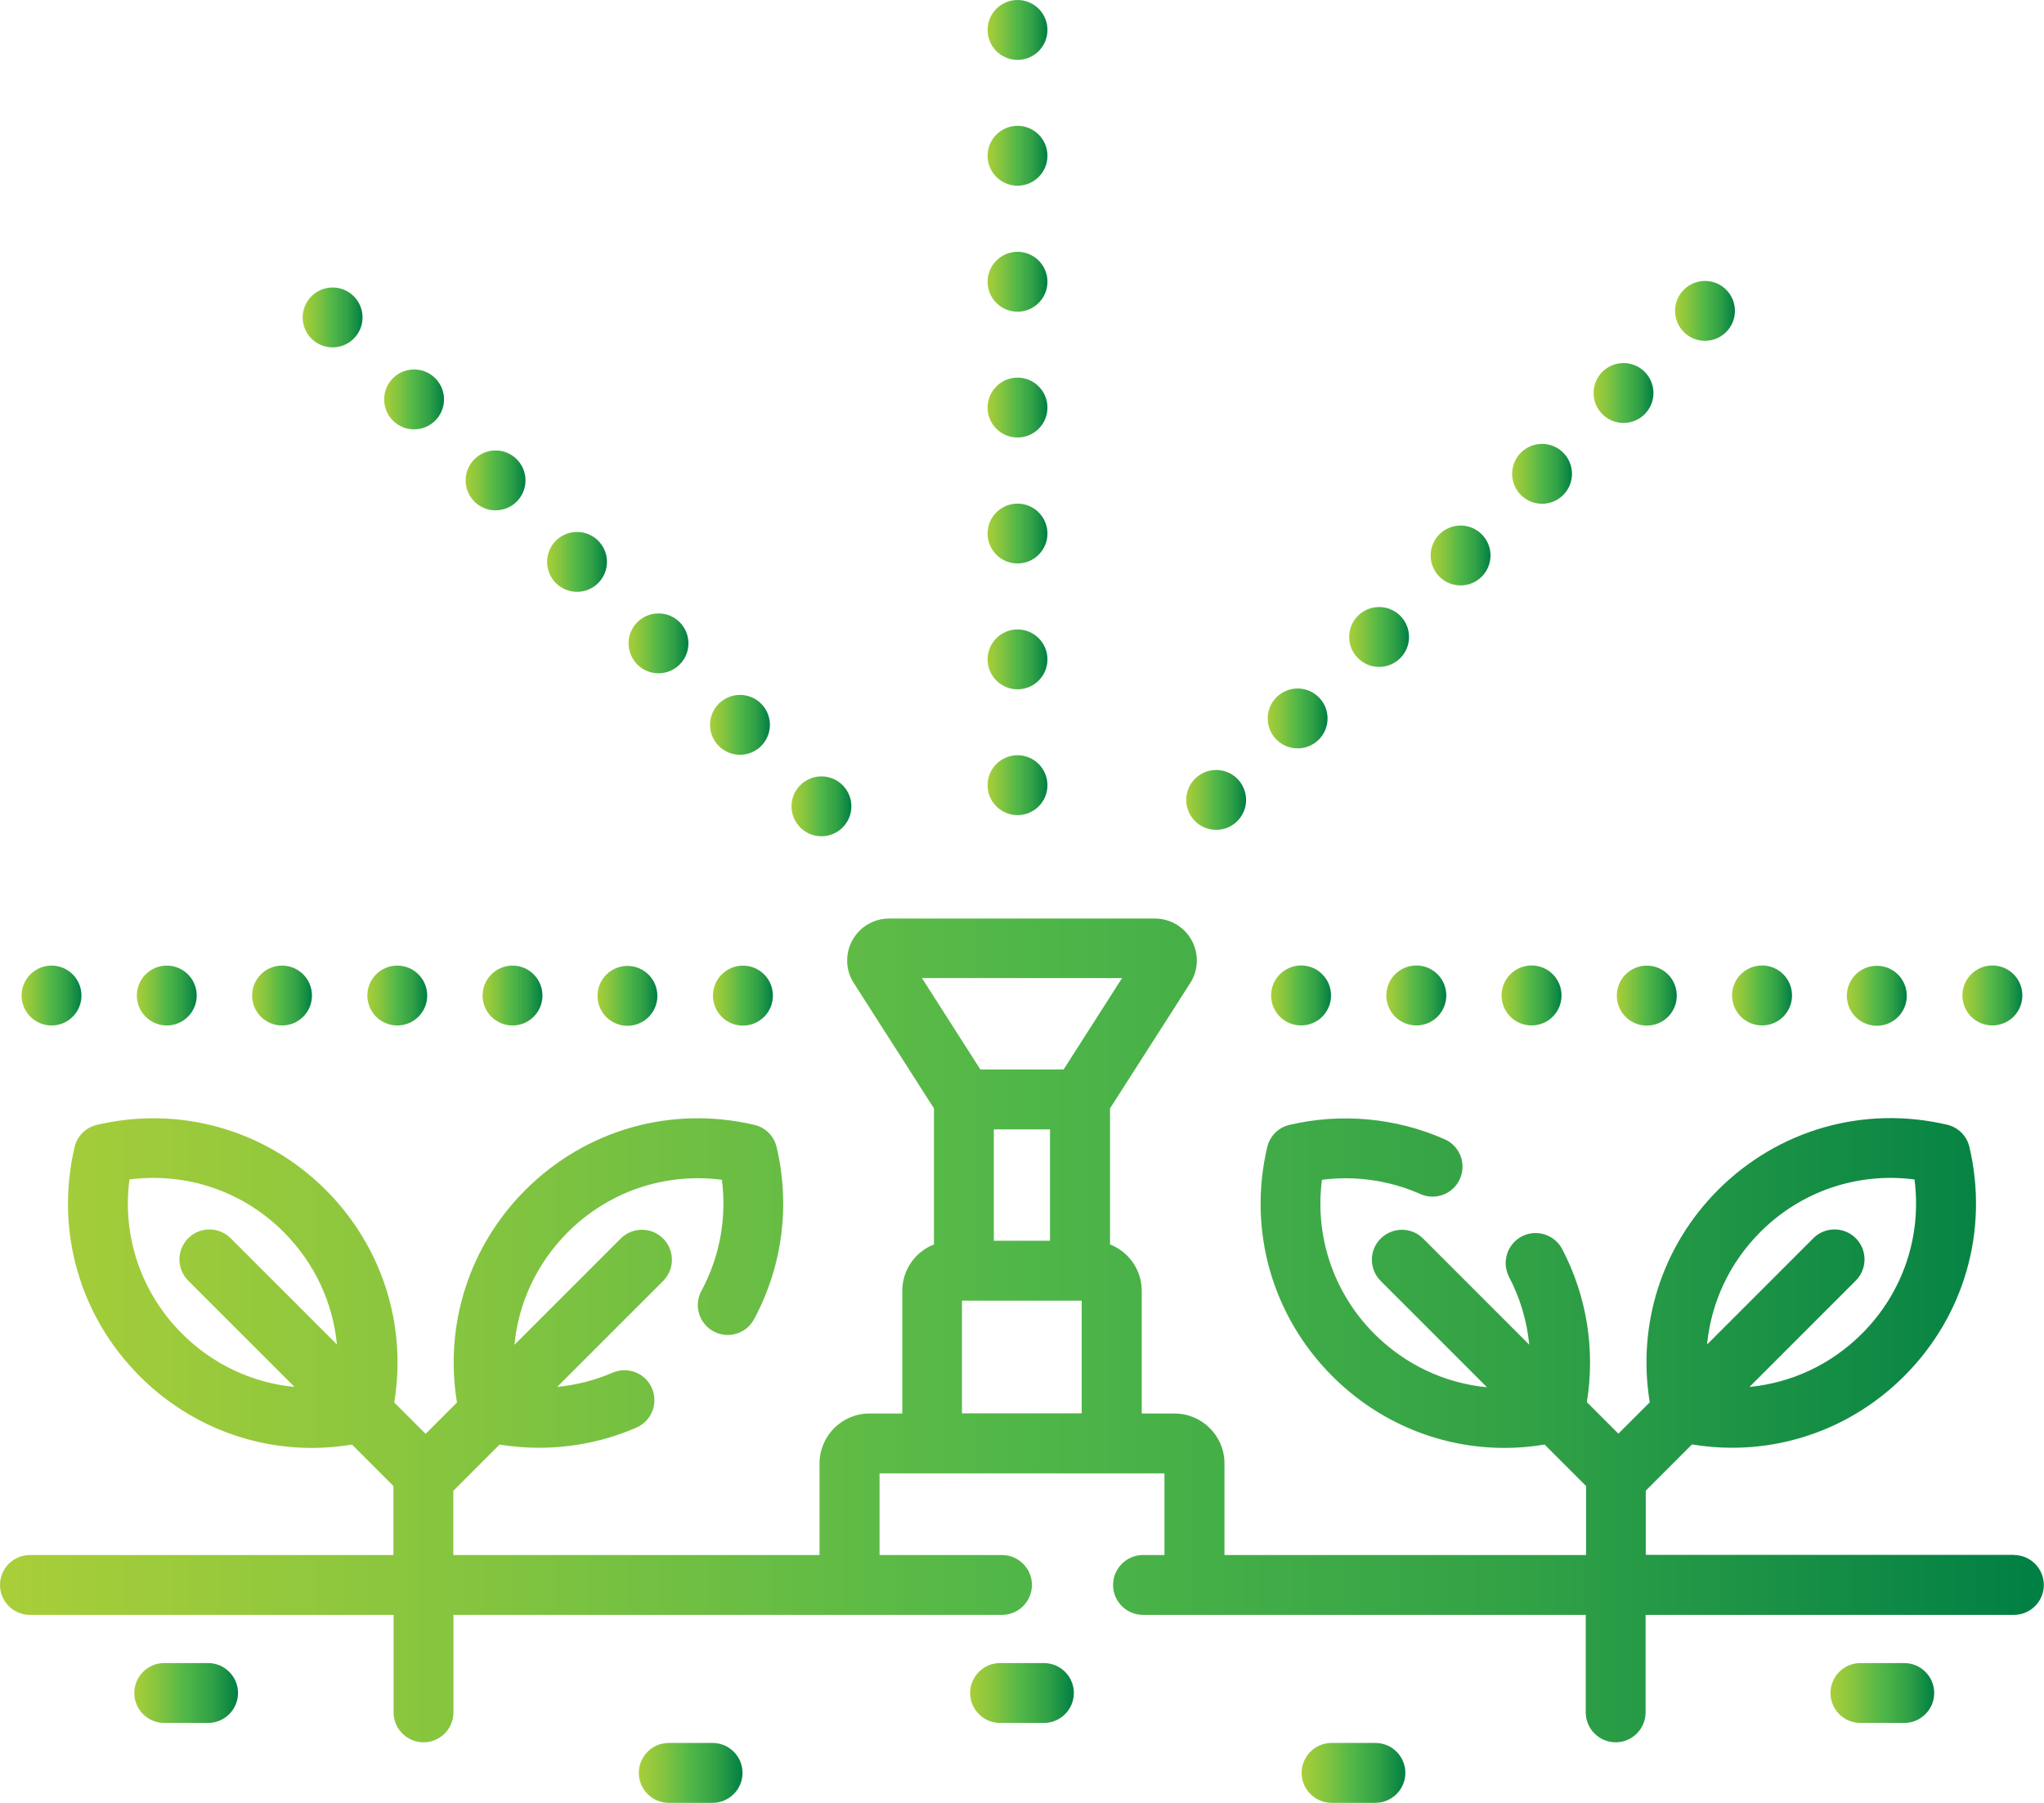 <svg xmlns="http://www.w3.org/2000/svg" xmlns:xlink="http://www.w3.org/1999/xlink" id="Camada_2" viewBox="0 0 127.7 112.62"><defs><style>.cls-1{fill:url(#Gradiente_Remineral-14);}.cls-2{fill:url(#Gradiente_Remineral);}.cls-3{fill:url(#Gradiente_Remineral-36);}.cls-4{fill:url(#Gradiente_Remineral-23);}.cls-5{fill:url(#Gradiente_Remineral-41);}.cls-6{fill:url(#Gradiente_Remineral-21);}.cls-7{fill:url(#Gradiente_Remineral-38);}.cls-8{fill:url(#Gradiente_Remineral-15);}.cls-9{fill:url(#Gradiente_Remineral-7);}.cls-10{fill:url(#Gradiente_Remineral-26);}.cls-11{fill:url(#Gradiente_Remineral-3);}.cls-12{fill:url(#Gradiente_Remineral-24);}.cls-13{fill:url(#Gradiente_Remineral-9);}.cls-14{fill:url(#Gradiente_Remineral-2);}.cls-15{fill:url(#Gradiente_Remineral-11);}.cls-16{fill:url(#Gradiente_Remineral-4);}.cls-17{fill:url(#Gradiente_Remineral-29);}.cls-18{fill:url(#Gradiente_Remineral-22);}.cls-19{fill:url(#Gradiente_Remineral-37);}.cls-20{fill:url(#Gradiente_Remineral-27);}.cls-21{fill:url(#Gradiente_Remineral-10);}.cls-22{fill:url(#Gradiente_Remineral-28);}.cls-23{fill:url(#Gradiente_Remineral-32);}.cls-24{fill:url(#Gradiente_Remineral-13);}.cls-25{fill:url(#Gradiente_Remineral-8);}.cls-26{fill:url(#Gradiente_Remineral-31);}.cls-27{fill:url(#Gradiente_Remineral-16);}.cls-28{fill:url(#Gradiente_Remineral-20);}.cls-29{fill:url(#Gradiente_Remineral-6);}.cls-30{fill:url(#Gradiente_Remineral-34);}.cls-31{fill:url(#Gradiente_Remineral-5);}.cls-32{fill:url(#Gradiente_Remineral-19);}.cls-33{fill:url(#Gradiente_Remineral-39);}.cls-34{fill:url(#Gradiente_Remineral-33);}.cls-35{fill:url(#Gradiente_Remineral-40);}.cls-36{fill:url(#Gradiente_Remineral-35);}.cls-37{fill:url(#Gradiente_Remineral-30);}.cls-38{fill:url(#Gradiente_Remineral-18);}.cls-39{fill:url(#Gradiente_Remineral-17);}.cls-40{fill:url(#Gradiente_Remineral-12);}.cls-41{fill:url(#Gradiente_Remineral-25);}</style><linearGradient id="Gradiente_Remineral" x1="0" y1="83.1" x2="127.7" y2="83.1" gradientUnits="userSpaceOnUse"><stop offset="0" stop-color="#a9ce39"></stop><stop offset=".24" stop-color="#83c43f"></stop><stop offset=".49" stop-color="#51b748"></stop><stop offset=".75" stop-color="#31a146"></stop><stop offset="1" stop-color="#007f44"></stop></linearGradient><linearGradient id="Gradiente_Remineral-2" x1="60.61" y1="105.76" x2="67.09" y2="105.76" xlink:href="#Gradiente_Remineral"></linearGradient><linearGradient id="Gradiente_Remineral-3" x1="39.91" y1="110.75" x2="46.39" y2="110.75" xlink:href="#Gradiente_Remineral"></linearGradient><linearGradient id="Gradiente_Remineral-4" x1="81.31" y1="110.75" x2="87.8" y2="110.75" xlink:href="#Gradiente_Remineral"></linearGradient><linearGradient id="Gradiente_Remineral-5" x1="114.36" y1="105.76" x2="120.85" y2="105.76" xlink:href="#Gradiente_Remineral"></linearGradient><linearGradient id="Gradiente_Remineral-6" x1="8.38" y1="105.76" x2="14.87" y2="105.76" xlink:href="#Gradiente_Remineral"></linearGradient><linearGradient id="Gradiente_Remineral-7" x1="61.69" y1="41.19" x2="65.44" y2="41.19" xlink:href="#Gradiente_Remineral"></linearGradient><linearGradient id="Gradiente_Remineral-8" x1="61.69" y1="33.33" x2="65.44" y2="33.33" xlink:href="#Gradiente_Remineral"></linearGradient><linearGradient id="Gradiente_Remineral-9" x1="61.69" y1="25.46" x2="65.44" y2="25.46" xlink:href="#Gradiente_Remineral"></linearGradient><linearGradient id="Gradiente_Remineral-10" x1="61.69" y1="17.6" x2="65.44" y2="17.6" xlink:href="#Gradiente_Remineral"></linearGradient><linearGradient id="Gradiente_Remineral-11" x1="61.69" y1="9.73" x2="65.44" y2="9.73" xlink:href="#Gradiente_Remineral"></linearGradient><linearGradient id="Gradiente_Remineral-12" x1="61.69" y1="1.87" x2="65.44" y2="1.87" xlink:href="#Gradiente_Remineral"></linearGradient><linearGradient id="Gradiente_Remineral-13" x1="61.69" y1="49.05" x2="65.44" y2="49.05" xlink:href="#Gradiente_Remineral"></linearGradient><linearGradient id="Gradiente_Remineral-14" x1="104.65" y1="19.42" x2="108.39" y2="19.42" xlink:href="#Gradiente_Remineral"></linearGradient><linearGradient id="Gradiente_Remineral-15" x1="74.11" y1="49.97" x2="77.85" y2="49.97" xlink:href="#Gradiente_Remineral"></linearGradient><linearGradient id="Gradiente_Remineral-16" x1="99.56" y1="24.55" x2="103.3" y2="24.55" xlink:href="#Gradiente_Remineral"></linearGradient><linearGradient id="Gradiente_Remineral-17" x1="94.47" y1="29.6" x2="98.21" y2="29.6" xlink:href="#Gradiente_Remineral"></linearGradient><linearGradient id="Gradiente_Remineral-18" x1="89.38" y1="34.7" x2="93.12" y2="34.7" xlink:href="#Gradiente_Remineral"></linearGradient><linearGradient id="Gradiente_Remineral-19" x1="84.29" y1="39.79" x2="88.03" y2="39.79" xlink:href="#Gradiente_Remineral"></linearGradient><linearGradient id="Gradiente_Remineral-20" x1="79.2" y1="44.88" x2="82.94" y2="44.88" xlink:href="#Gradiente_Remineral"></linearGradient><linearGradient id="Gradiente_Remineral-21" x1="18.91" y1="19.83" x2="22.65" y2="19.83" xlink:href="#Gradiente_Remineral"></linearGradient><linearGradient id="Gradiente_Remineral-22" x1="49.45" y1="50.37" x2="53.19" y2="50.37" xlink:href="#Gradiente_Remineral"></linearGradient><linearGradient id="Gradiente_Remineral-23" x1="24" y1="24.95" x2="27.74" y2="24.95" xlink:href="#Gradiente_Remineral"></linearGradient><linearGradient id="Gradiente_Remineral-24" x1="29.09" y1="30.01" x2="32.83" y2="30.01" xlink:href="#Gradiente_Remineral"></linearGradient><linearGradient id="Gradiente_Remineral-25" x1="34.18" y1="35.1" x2="37.92" y2="35.1" xlink:href="#Gradiente_Remineral"></linearGradient><linearGradient id="Gradiente_Remineral-26" x1="39.27" y1="40.19" x2="43.01" y2="40.19" xlink:href="#Gradiente_Remineral"></linearGradient><linearGradient id="Gradiente_Remineral-27" x1="44.36" y1="45.28" x2="48.1" y2="45.28" xlink:href="#Gradiente_Remineral"></linearGradient><linearGradient id="Gradiente_Remineral-28" x1="122.61" y1="62.19" x2="126.35" y2="62.19" xlink:href="#Gradiente_Remineral"></linearGradient><linearGradient id="Gradiente_Remineral-29" x1="79.42" y1="62.19" x2="83.16" y2="62.19" xlink:href="#Gradiente_Remineral"></linearGradient><linearGradient id="Gradiente_Remineral-30" x1="115.39" y1="62.21" x2="119.13" y2="62.21" xlink:href="#Gradiente_Remineral"></linearGradient><linearGradient id="Gradiente_Remineral-31" x1="108.21" y1="62.19" x2="111.95" y2="62.19" xlink:href="#Gradiente_Remineral"></linearGradient><linearGradient id="Gradiente_Remineral-32" x1="101.01" y1="62.19" x2="104.76" y2="62.19" xlink:href="#Gradiente_Remineral"></linearGradient><linearGradient id="Gradiente_Remineral-33" x1="93.82" y1="62.19" x2="97.56" y2="62.19" xlink:href="#Gradiente_Remineral"></linearGradient><linearGradient id="Gradiente_Remineral-34" x1="86.62" y1="62.19" x2="90.36" y2="62.19" xlink:href="#Gradiente_Remineral"></linearGradient><linearGradient id="Gradiente_Remineral-35" x1="44.55" y1="62.19" x2="48.29" y2="62.19" xlink:href="#Gradiente_Remineral"></linearGradient><linearGradient id="Gradiente_Remineral-36" x1="1.35" y1="62.19" x2="5.09" y2="62.19" xlink:href="#Gradiente_Remineral"></linearGradient><linearGradient id="Gradiente_Remineral-37" x1="37.32" y1="62.21" x2="41.07" y2="62.21" xlink:href="#Gradiente_Remineral"></linearGradient><linearGradient id="Gradiente_Remineral-38" x1="30.15" y1="62.19" x2="33.89" y2="62.19" xlink:href="#Gradiente_Remineral"></linearGradient><linearGradient id="Gradiente_Remineral-39" x1="22.95" y1="62.19" x2="26.69" y2="62.19" xlink:href="#Gradiente_Remineral"></linearGradient><linearGradient id="Gradiente_Remineral-40" x1="15.75" y1="62.19" x2="19.49" y2="62.19" xlink:href="#Gradiente_Remineral"></linearGradient><linearGradient id="Gradiente_Remineral-41" x1="8.55" y1="62.19" x2="12.29" y2="62.19" xlink:href="#Gradiente_Remineral"></linearGradient></defs><g id="Camada_1-2"><path class="cls-2" d="m125.83,97.13h-23.01v-4.01l2.89-2.89c.83.14,1.67.21,2.5.21,4,0,7.85-1.57,10.76-4.48,3.77-3.77,5.29-9.12,4.07-14.31-.16-.69-.7-1.23-1.39-1.39-5.19-1.22-10.54.3-14.31,4.07-3.51,3.51-5.07,8.41-4.27,13.27l-1.96,1.96-1.97-1.97c.53-3.27,0-6.62-1.54-9.56-.48-.91-1.61-1.27-2.53-.79-.91.48-1.27,1.61-.79,2.53.69,1.32,1.12,2.76,1.26,4.23l-6.63-6.63c-.73-.73-1.91-.73-2.65,0s-.73,1.92,0,2.65l6.64,6.64c-2.62-.25-5.1-1.4-7.03-3.33-2.56-2.56-3.74-6.09-3.28-9.63,2.09-.27,4.23.04,6.15.89.94.42,2.05,0,2.47-.95.42-.94,0-2.05-.95-2.47-3.02-1.34-6.47-1.66-9.7-.9-.69.16-1.23.7-1.39,1.39-1.22,5.19.3,10.54,4.07,14.31,2.91,2.91,6.76,4.48,10.76,4.48.83,0,1.67-.07,2.5-.21l2.59,2.59v4.31h-22.59v-5.72c0-1.72-1.4-3.12-3.12-3.12h-2.05v-7.66c0-1.32-.82-2.45-1.98-2.9v-8.5l5.01-7.83c.52-.81.55-1.83.09-2.67-.46-.84-1.34-1.36-2.3-1.36h-16.6c-.96,0-1.84.52-2.3,1.36s-.43,1.86.09,2.67l5.01,7.83v8.5c-1.16.45-1.98,1.58-1.98,2.9v7.66h-2.05c-1.72,0-3.12,1.4-3.12,3.12v5.72h-22.88v-4.01l2.89-2.89c.81.13,1.63.2,2.45.2,2.09,0,4.18-.42,6.1-1.26.95-.41,1.38-1.51.97-2.46-.41-.95-1.51-1.38-2.46-.97-1.1.48-2.27.77-3.46.89l6.62-6.62c.73-.73.73-1.92,0-2.65-.73-.73-1.92-.73-2.65,0l-6.64,6.64c.25-2.62,1.4-5.1,3.33-7.03,2.56-2.56,6.09-3.74,9.63-3.28.31,2.39-.13,4.81-1.28,6.94-.49.91-.15,2.04.76,2.53.91.49,2.04.15,2.53-.76,1.77-3.28,2.27-7.1,1.41-10.75-.16-.69-.7-1.23-1.39-1.39-5.19-1.22-10.54.3-14.31,4.07-3.51,3.51-5.07,8.41-4.27,13.27l-1.96,1.96-1.96-1.96c.8-4.86-.76-9.75-4.27-13.27-3.77-3.77-9.12-5.29-14.31-4.07-.69.16-1.23.7-1.39,1.39-1.22,5.19.3,10.54,4.07,14.31,2.91,2.91,6.76,4.48,10.76,4.48.83,0,1.67-.07,2.5-.21l2.59,2.59v4.31H1.87c-1.03,0-1.87.84-1.87,1.87s.84,1.87,1.87,1.87h22.72v6.09c0,1.03.84,1.87,1.87,1.87s1.87-.84,1.87-1.87v-6.09h34.27c1.03,0,1.87-.84,1.87-1.87s-.84-1.87-1.87-1.87h-7.65v-5.1h17.8v5.1h-1.34c-1.03,0-1.87.84-1.87,1.87s.84,1.87,1.87,1.87h27.66v6.09c0,1.03.84,1.87,1.87,1.87s1.87-.84,1.87-1.87v-6.09h23.01c1.03,0,1.87-.84,1.87-1.87s-.84-1.87-1.87-1.87h0Zm-15.85-20.17c2.56-2.56,6.09-3.74,9.63-3.28.46,3.54-.72,7.07-3.28,9.63h0c-1.93,1.93-4.41,3.08-7.03,3.33l6.64-6.64c.73-.73.73-1.92,0-2.65-.73-.73-1.92-.73-2.65,0l-6.64,6.64c.25-2.62,1.4-5.1,3.33-7.03h0Zm-95.57.39c-.73-.73-1.92-.73-2.65,0-.73.73-.73,1.92,0,2.65l6.64,6.64c-2.62-.25-5.1-1.4-7.03-3.33-2.56-2.56-3.75-6.09-3.28-9.63,3.54-.46,7.07.72,9.63,3.28,1.93,1.93,3.08,4.41,3.33,7.03l-6.64-6.64Zm43.19-16.25h12.5l-3.65,5.71h-5.2l-3.65-5.71Zm8,9.45v6.96h-3.51v-6.96h3.51Zm1.98,17.74h-7.48v-7.04h7.48v7.04Z"></path><path class="cls-14" d="m65.22,103.89h-2.74c-1.03,0-1.87.84-1.87,1.87s.84,1.87,1.87,1.87h2.74c1.03,0,1.87-.84,1.87-1.87s-.84-1.87-1.87-1.87Z"></path><path class="cls-11" d="m44.52,108.88h-2.74c-1.03,0-1.87.84-1.87,1.87s.84,1.87,1.87,1.87h2.74c1.03,0,1.87-.84,1.87-1.87s-.84-1.87-1.87-1.87Z"></path><path class="cls-16" d="m85.93,108.88h-2.74c-1.03,0-1.87.84-1.87,1.87s.84,1.87,1.87,1.87h2.74c1.03,0,1.87-.84,1.87-1.87s-.84-1.87-1.87-1.87Z"></path><path class="cls-31" d="m118.97,103.89h-2.74c-1.03,0-1.87.84-1.87,1.87s.84,1.87,1.87,1.87h2.74c1.03,0,1.87-.84,1.87-1.87s-.84-1.87-1.87-1.87Z"></path><path class="cls-29" d="m13,103.89h-2.74c-1.03,0-1.87.84-1.87,1.87s.84,1.87,1.87,1.87h2.74c1.03,0,1.87-.84,1.87-1.87s-.84-1.87-1.87-1.87Z"></path><circle class="cls-9" cx="63.57" cy="41.19" r="1.87"></circle><circle class="cls-25" cx="63.57" cy="33.33" r="1.87"></circle><circle class="cls-13" cx="63.57" cy="25.46" r="1.87"></circle><circle class="cls-21" cx="63.57" cy="17.6" r="1.87"></circle><circle class="cls-15" cx="63.57" cy="9.73" r="1.87"></circle><circle class="cls-40" cx="63.57" cy="1.87" r="1.87"></circle><circle class="cls-24" cx="63.57" cy="49.05" r="1.87"></circle><circle class="cls-1" cx="106.52" cy="19.42" r="1.87"></circle><circle class="cls-8" cx="75.98" cy="49.97" r="1.87"></circle><circle class="cls-27" cx="101.43" cy="24.55" r="1.87"></circle><circle class="cls-39" cx="96.34" cy="29.6" r="1.87"></circle><circle class="cls-38" cx="91.25" cy="34.7" r="1.87"></circle><circle class="cls-32" cx="86.16" cy="39.79" r="1.87"></circle><circle class="cls-28" cx="81.07" cy="44.88" r="1.87"></circle><circle class="cls-6" cx="20.78" cy="19.83" r="1.87"></circle><circle class="cls-18" cx="51.32" cy="50.37" r="1.87"></circle><circle class="cls-4" cx="25.87" cy="24.95" r="1.87"></circle><circle class="cls-12" cx="30.96" cy="30.01" r="1.87"></circle><circle class="cls-41" cx="36.05" cy="35.1" r="1.87"></circle><circle class="cls-10" cx="41.14" cy="40.19" r="1.87"></circle><circle class="cls-20" cx="46.23" cy="45.28" r="1.87"></circle><path class="cls-22" d="m125.8,63.51c.73-.73.73-1.92,0-2.65-.73-.73-1.92-.73-2.65,0-.73.73-.73,1.92,0,2.65s1.91.73,2.65,0Z"></path><path class="cls-17" d="m79.96,60.86c-.73.73-.73,1.92,0,2.65s1.92.73,2.65,0c.73-.73.73-1.92,0-2.65-.73-.73-1.91-.73-2.65,0Z"></path><path class="cls-37" d="m118.58,63.53c.73-.73.73-1.92,0-2.65s-1.92-.73-2.65,0-.73,1.92,0,2.65,1.92.73,2.65,0Z"></path><path class="cls-26" d="m108.76,63.51c.73.73,1.92.73,2.65,0s.73-1.92,0-2.65-1.92-.73-2.65,0-.73,1.92,0,2.65Z"></path><path class="cls-23" d="m101.56,60.87c-.73.73-.73,1.92,0,2.65s1.92.73,2.65,0,.73-1.92,0-2.65-1.92-.73-2.65,0Z"></path><path class="cls-34" d="m97.01,63.51c.73-.73.73-1.92,0-2.65s-1.92-.73-2.65,0-.73,1.92,0,2.65,1.92.73,2.65,0Z"></path><path class="cls-30" d="m87.16,63.51c.73.73,1.92.73,2.65,0s.73-1.92,0-2.65-1.92-.73-2.65,0-.73,1.92,0,2.65Z"></path><path class="cls-36" d="m45.09,60.87c-.73.73-.73,1.92,0,2.65s1.92.73,2.65,0c.73-.73.73-1.92,0-2.65s-1.92-.73-2.65,0Z"></path><circle class="cls-3" cx="3.22" cy="62.19" r="1.87"></circle><circle class="cls-19" cx="39.2" cy="62.21" r="1.87"></circle><circle class="cls-7" cx="32.02" cy="62.19" r="1.87"></circle><circle class="cls-33" cx="24.82" cy="62.19" r="1.87"></circle><circle class="cls-35" cx="17.62" cy="62.19" r="1.87"></circle><circle class="cls-5" cx="10.42" cy="62.19" r="1.87"></circle></g></svg>